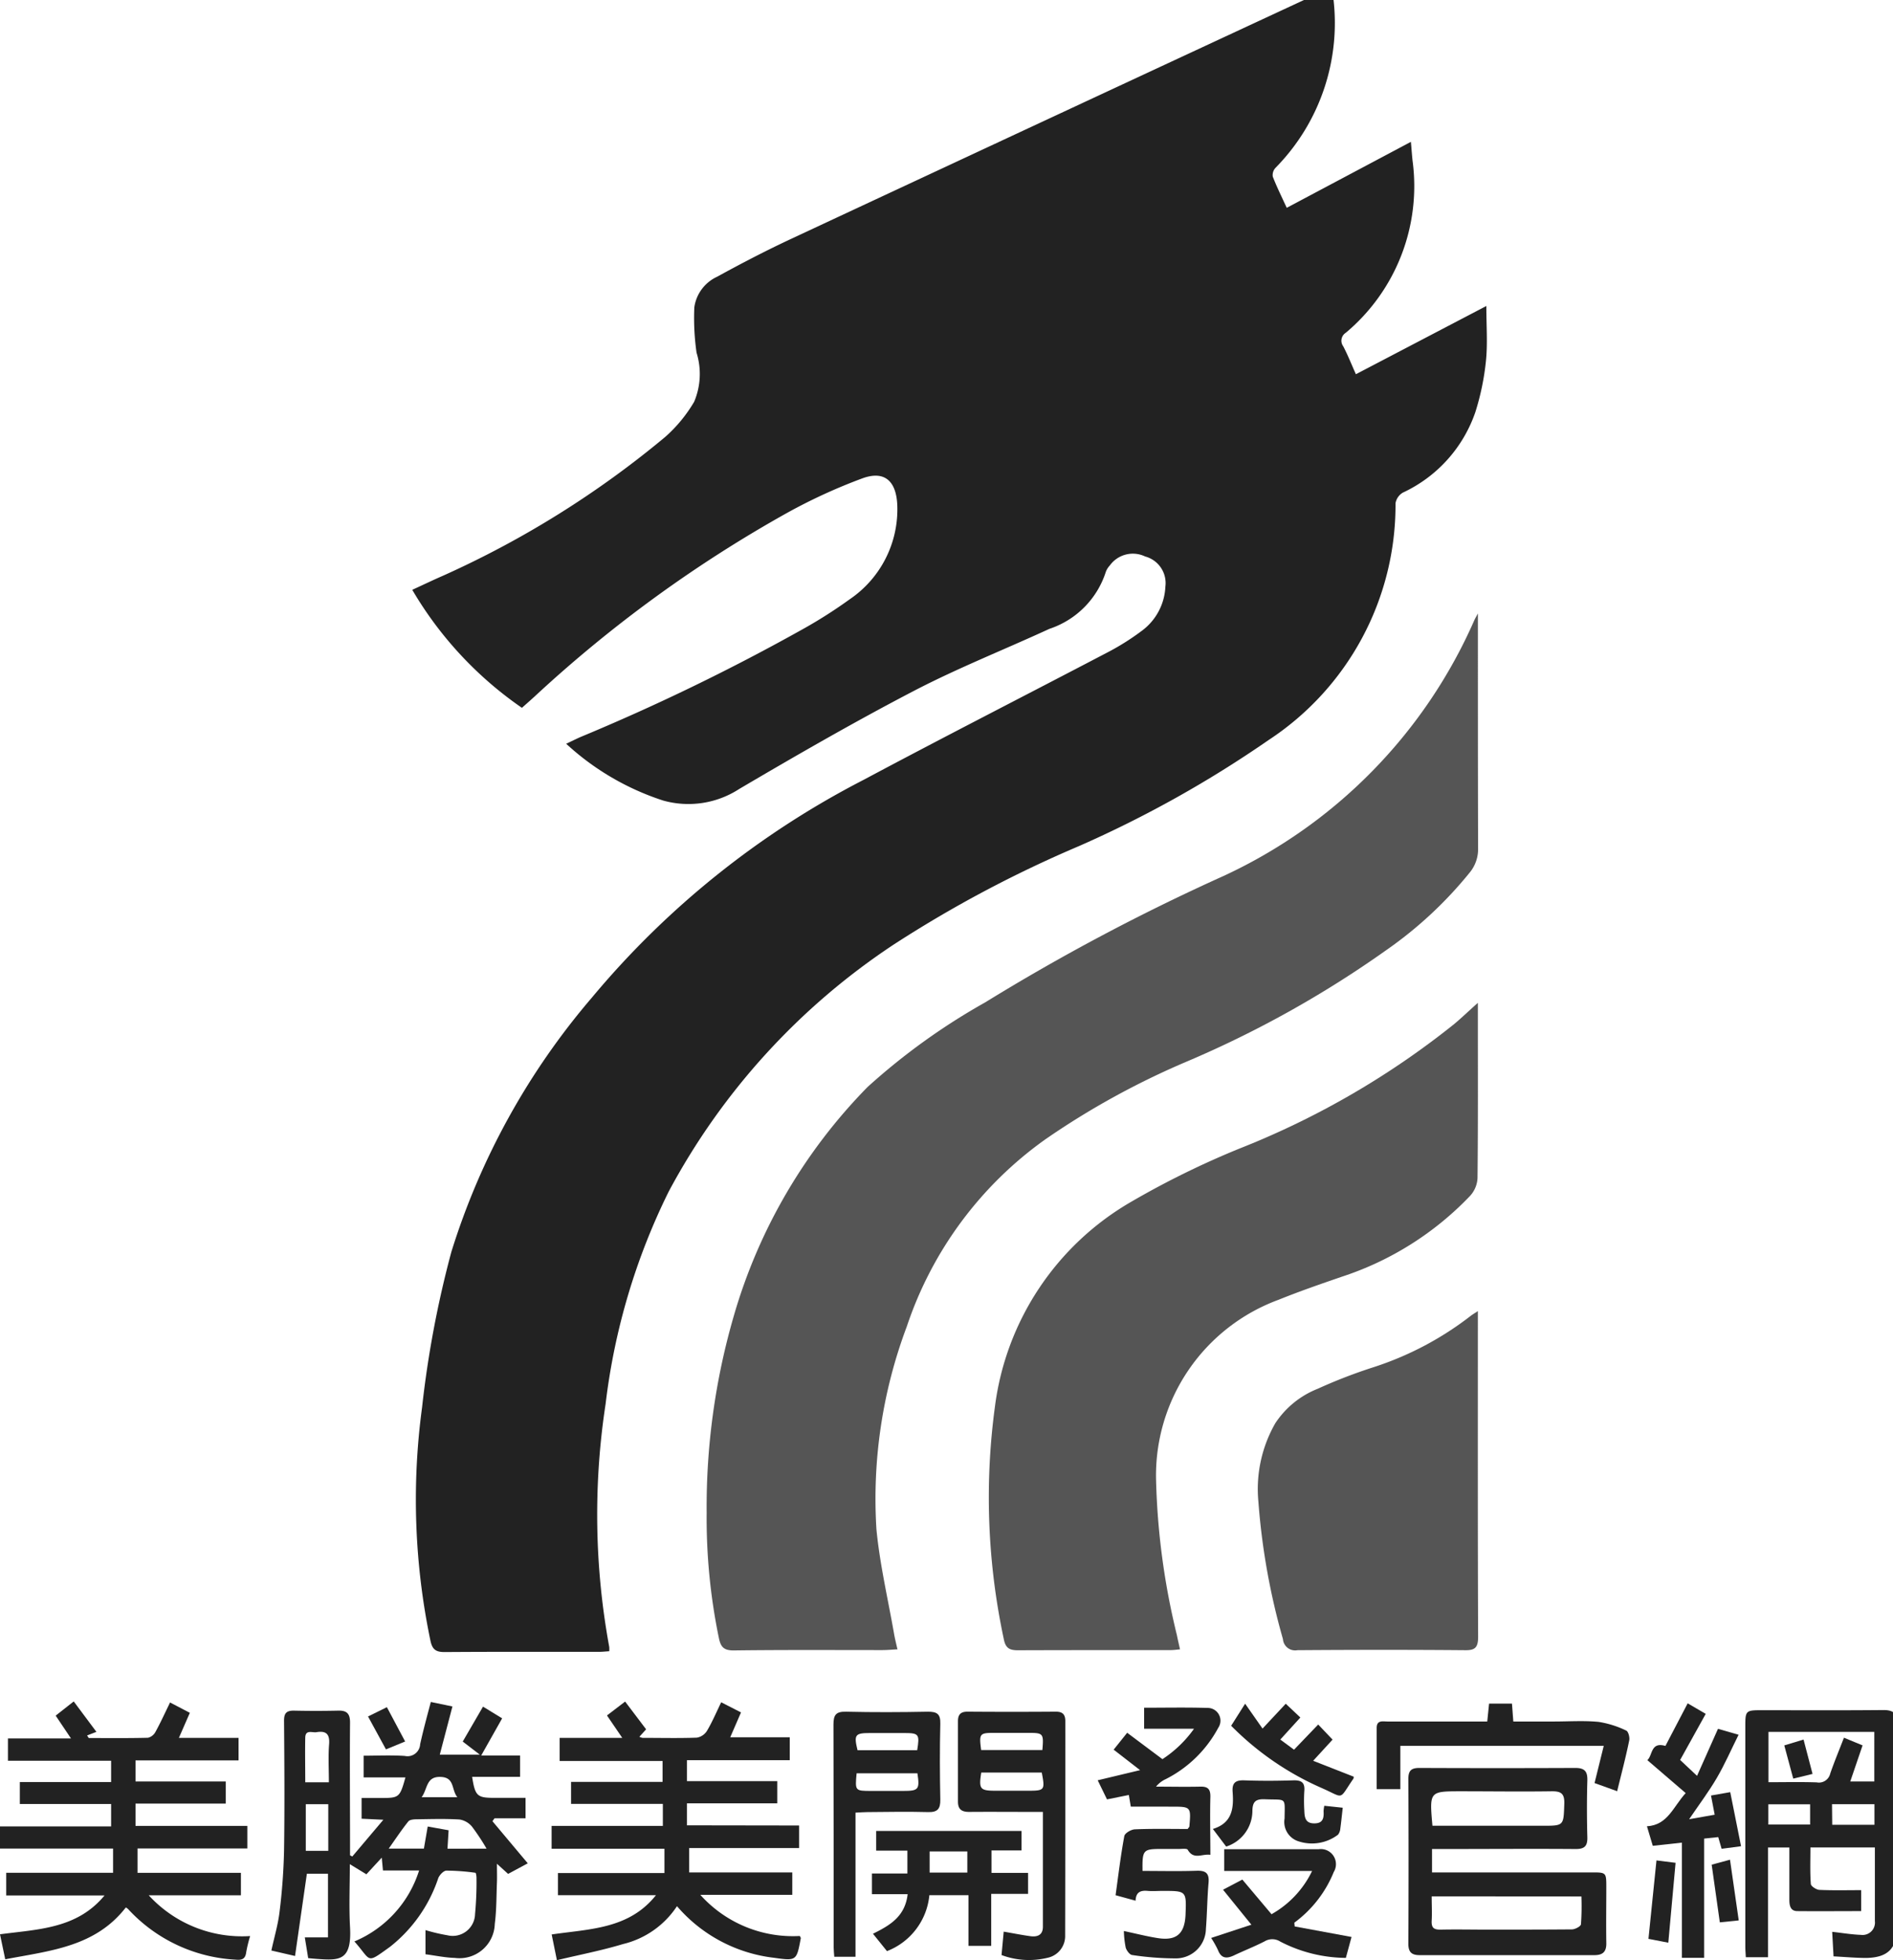 <svg xmlns="http://www.w3.org/2000/svg" xmlns:xlink="http://www.w3.org/1999/xlink" width="56" height="58" viewBox="0 0 56 58">
  <defs>
    <clipPath id="clip-path">
      <rect id="Rectangle_20077" data-name="Rectangle 20077" width="56" height="58" transform="translate(0 0.363)" fill="#222"/>
    </clipPath>
  </defs>
  <g id="i-mb-navi-msm" transform="translate(0 -0.363)" clip-path="url(#clip-path)">
    <path id="Path_78048" data-name="Path 78048" d="M196.649,21.309a10.985,10.985,0,0,1-3.247-3.494c.319-.146.619-.291.923-.423a28.435,28.435,0,0,0,6.559-4.1,4.272,4.272,0,0,0,.857-1.041,2.115,2.115,0,0,0,.071-1.452,7.267,7.267,0,0,1-.066-1.343,1.179,1.179,0,0,1,.677-.906c.717-.394,1.444-.772,2.185-1.118q7.723-3.607,15.455-7.2c.161-.075.323-.146.515-.232a1.463,1.463,0,0,1,.064.247,6.107,6.107,0,0,1-1.7,5.079.314.314,0,0,0-.084.263c.116.3.262.594.413.923l3.673-1.952c.019.212.031.385.049.556a5.659,5.659,0,0,1-1.976,5.094.278.278,0,0,0-.074.4c.135.259.243.533.374.826l3.859-2.019c0,.585.041,1.112-.012,1.629a7.59,7.59,0,0,1-.314,1.514,4.091,4.091,0,0,1-2.142,2.378.453.453,0,0,0-.219.317,8.319,8.319,0,0,1-3.765,7.012A33.6,33.6,0,0,1,213.12,25.4a35.707,35.707,0,0,0-5.476,2.911,20.136,20.136,0,0,0-6.656,7.309,19.3,19.3,0,0,0-1.866,6.28,21.674,21.674,0,0,0,.107,7.194.858.858,0,0,1,0,.127c-.106.006-.206.018-.307.018-1.522,0-3.045-.005-4.567.006-.261,0-.362-.081-.416-.339a20.418,20.418,0,0,1-.247-6.9,30.619,30.619,0,0,1,.866-4.6,21.265,21.265,0,0,1,4.164-7.533,25.879,25.879,0,0,1,8.027-6.433c2.382-1.272,4.788-2.5,7.179-3.752a7.339,7.339,0,0,0,1.065-.667,1.718,1.718,0,0,0,.688-1.3.815.815,0,0,0-.6-.893.839.839,0,0,0-1.044.267.554.554,0,0,0-.117.186,2.618,2.618,0,0,1-1.67,1.689c-1.335.615-2.707,1.158-4.01,1.836-1.75.912-3.464,1.9-5.163,2.9a2.761,2.761,0,0,1-2.259.342,7.761,7.761,0,0,1-2.863-1.678c.172-.082.288-.138.405-.192a62.768,62.768,0,0,0,6.657-3.234,14.132,14.132,0,0,0,1.327-.85,3.215,3.215,0,0,0,1.406-2.788c-.031-.712-.378-1.029-1.033-.789a16.261,16.261,0,0,0-2.2,1.007,38.719,38.719,0,0,0-7.489,5.441c-.123.113-.249.223-.385.344" transform="translate(-181.206)" fill="#222"/>
    <path id="Path_78049" data-name="Path 78049" d="M337.126,322.164c-.172.009-.306.022-.439.022-1.469,0-2.939-.009-4.408.01-.29,0-.377-.109-.43-.359a17.5,17.5,0,0,1-.363-3.713,20.247,20.247,0,0,1,.8-5.816,15.993,15.993,0,0,1,3.962-6.785,19.131,19.131,0,0,1,3.474-2.5,62.216,62.216,0,0,1,7.039-3.735,14.952,14.952,0,0,0,7.44-7.587c.017-.036.037-.07.1-.188v.417c0,2.177,0,4.354.006,6.531a1.088,1.088,0,0,1-.233.7,11.955,11.955,0,0,1-2.486,2.316,31.349,31.349,0,0,1-5.934,3.31,23.483,23.483,0,0,0-4.134,2.276,11.107,11.107,0,0,0-4.112,5.545,14.486,14.486,0,0,0-.9,6c.1,1.045.344,2.076.525,3.114.025.141.061.28.1.454" transform="translate(-310.581 -272.999)" fill="#555"/>
    <path id="Path_78050" data-name="Path 78050" d="M478.246,473.065v.336c0,1.617.007,3.235-.01,4.852a.843.843,0,0,1-.216.518,9.176,9.176,0,0,1-3.773,2.388c-.635.218-1.271.438-1.893.689a5.54,5.54,0,0,0-3.628,5.32,21.421,21.421,0,0,0,.617,4.606c.026.133.058.265.092.419-.1.009-.18.021-.261.022-1.512,0-3.023,0-4.535.005-.253,0-.366-.065-.418-.335a20.049,20.049,0,0,1-.262-6.867A8.2,8.2,0,0,1,468,478.945a25.515,25.515,0,0,1,3.217-1.579,24.573,24.573,0,0,0,6.329-3.675c.222-.186.431-.388.7-.627" transform="translate(-434.527 -443.028)" fill="#555"/>
    <path id="Path_78051" data-name="Path 78051" d="M596.722,616.777v.373c0,3.085-.005,6.17.008,9.255,0,.327-.092.408-.405.4-1.647-.014-3.295-.012-4.942,0a.361.361,0,0,1-.427-.328,20.275,20.275,0,0,1-.727-4.072,3.921,3.921,0,0,1,.5-2.314,2.679,2.679,0,0,1,1.253-1.02,15.342,15.342,0,0,1,1.612-.626,9.4,9.4,0,0,0,2.913-1.53c.049-.037.1-.069.214-.142" transform="translate(-553.003 -577.615)" fill="#555"/>
    <path id="Path_78052" data-name="Path 78052" d="M129.754,805.932a3.373,3.373,0,0,0,1.915-2.1H130.6l-.036-.38-.454.493-.49-.3c0,.655-.027,1.264.006,1.869.055,1-.32.982-.985.934-.073-.005-.146-.012-.253-.022l-.1-.614h.686v-1.883h-.625l-.35,2.433-.7-.162c.087-.4.2-.778.244-1.161a17.853,17.853,0,0,0,.131-1.8c.019-1.279.01-2.558,0-3.837,0-.218.065-.3.285-.3q.661.015,1.323,0c.259-.006.346.1.344.358-.01,1.2,0,2.41,0,3.615v.308l.067.035.919-1.087-.644-.031v-.613h.576c.536,0,.555-.015.721-.609h-1.236v-.642c.406,0,.814-.02,1.218.007a.374.374,0,0,0,.453-.347c.091-.41.2-.814.316-1.25l.639.133-.374,1.426h1.185l-.506-.388.6-1.033.566.346-.62,1.1h1.15v.632h-1.418c.088.564.15.62.643.621h.937v.605H133.9l-.061.086,1.045,1.246-.582.313-.33-.3c0,.23.005.388,0,.546-.017.411-.011.826-.064,1.232a1.044,1.044,0,0,1-1.18,1.008c-.289-.008-.576-.07-.87-.108v-.715a5.366,5.366,0,0,0,.649.153.661.661,0,0,0,.817-.626,10.15,10.15,0,0,0,.043-1.075c0-.051-.015-.146-.031-.148a6.454,6.454,0,0,0-.857-.064c-.084,0-.2.123-.241.217a4.324,4.324,0,0,1-1.434,2.041c-.719.516-.532.418-1.047-.16m3.908-2.747a6.473,6.473,0,0,0-.43-.651.6.6,0,0,0-.365-.212c-.418-.026-.839-.013-1.258-.007-.089,0-.216.007-.261.063-.2.248-.375.515-.581.805h1.041l.113-.654.618.111-.033.545ZM129,801.223c0-.4-.022-.765.007-1.129.024-.309-.1-.4-.374-.354-.125.02-.327-.085-.332.162-.009.437,0,.874,0,1.321Zm-.683,2.028h.665v-1.38h-.665Zm3.426-1.587H132.8c-.18-.226-.073-.583-.488-.6-.441-.021-.386.352-.568.6" transform="translate(-119.271 -748.124)" fill="#222"/>
    <path id="Path_78053" data-name="Path 78053" d="M.235,800.344v-.66H2.1l-.453-.675.534-.42.671.9-.276.107.049.076c.585,0,1.169.007,1.753-.008a.343.343,0,0,0,.222-.175c.151-.275.281-.562.431-.869l.585.306-.324.742H7.057v.666H4.009v.623h2.67v.655H4.009v.66H7.317v.668H4.069v.721H7.127v.664H4.4a3.738,3.738,0,0,0,3,1.206,4.07,4.07,0,0,0-.116.475c-.026.213-.135.243-.325.223a4.652,4.652,0,0,1-3.168-1.495.344.344,0,0,0-.069-.049c-.907,1.17-2.246,1.279-3.567,1.534L0,805.479c1.128-.151,2.277-.16,3.092-1.149H.184v-.671H3.345v-.717H0v-.655H3.287v-.663H.587v-.65h2.7v-.63Z" transform="translate(0 -747.883)" fill="#222"/>
    <path id="Path_78054" data-name="Path 78054" d="M266.084,802.322v.667h-3.252v.722h3.05v.662h-2.721a3.677,3.677,0,0,0,2.943,1.218c.022.045.031.055.03.063-.124.667-.125.677-.785.583a4.459,4.459,0,0,1-2.878-1.528,2.653,2.653,0,0,1-1.6,1.122c-.628.19-1.275.314-1.952.476l-.155-.761c1.122-.166,2.285-.155,3.085-1.162h-2.9v-.656H262.1v-.717h-3.338v-.677h3.291v-.651h-2.715v-.652h2.707v-.618H259v-.684h1.852l-.452-.663.537-.411.621.821-.2.221a.368.368,0,0,0,.094.032c.535,0,1.071.013,1.605-.006a.438.438,0,0,0,.3-.2c.155-.26.274-.542.422-.847l.586.3-.319.736h1.761v.677h-3.041v.621h2.672v.657h-2.672v.65Z" transform="translate(-242.444 -747.945)" fill="#222"/>
    <path id="Path_78055" data-name="Path 78055" d="M821.345,809.841l-.04-.725c.3.033.572.08.848.09a.367.367,0,0,0,.415-.408c0-.718,0-1.436,0-2.178h-1.907c0,.366-.014.723.012,1.077,0,.068.162.173.253.178.406.019.813.008,1.236.008v.62c-.635,0-1.261.006-1.887,0-.211,0-.237-.171-.237-.342,0-.505,0-1.011,0-1.54h-.632v3.247h-.656c-.005-.111-.015-.214-.015-.317q0-3.265,0-6.53c0-.444.019-.462.465-.462,1.207,0,2.414.007,3.62-.005.3,0,.409.1.408.4-.008,2.008,0,4.015-.006,6.023,0,.632-.273.9-.906.912-.312,0-.625-.029-.971-.047m.857-6.237-.362,1.062h.711V803.2H819.42v1.489c.489,0,.959-.011,1.427.005a.343.343,0,0,0,.4-.261c.123-.355.267-.7.406-1.061l.552.228m-2.789,2.342h1.236v-.6h-1.236Zm1.89.007h1.249v-.609H821.3Z" transform="translate(-767.104 -751.593)" fill="#222"/>
    <path id="Path_78056" data-name="Path 78056" d="M661.4,831.921v.7h4.747c.4,0,.408.011.409.409,0,.56-.009,1.12,0,1.68.006.265-.109.359-.355.359q-2.581,0-5.163,0c-.232,0-.339-.08-.338-.335q.012-2.441,0-4.881c0-.259.1-.324.336-.323q2.3.01,4.6,0c.278,0,.367.1.359.372-.016.56-.015,1.12,0,1.68.007.264-.089.349-.348.347-1.291-.01-2.581,0-3.872,0H661.4m-.01,1.4c0,.258.013.489,0,.718s.079.271.276.267c.451-.01.9,0,1.353,0,.839,0,1.679,0,2.518-.007.095,0,.262-.089.269-.151a7.45,7.45,0,0,0,.013-.824Zm.022-2.088h3.25c.646,0,.629,0,.651-.655.01-.311-.109-.369-.383-.365-.891.013-1.782,0-2.673,0-.935,0-.935,0-.845,1.015" transform="translate(-619.037 -776.856)" fill="#222"/>
    <path id="Path_78057" data-name="Path 78057" d="M517.766,802.065h-1.472v-.622c.634,0,1.252-.013,1.869.006a.377.377,0,0,1,.325.587,3.612,3.612,0,0,1-1.556,1.521.782.782,0,0,0-.285.221c.433,0,.866.01,1.3,0,.231-.007.313.069.307.308-.015.558,0,1.117,0,1.71-.24-.04-.491.16-.67-.15-.026-.046-.177-.022-.271-.024-.168,0-.336,0-.5,0-.551,0-.575.026-.566.65.532,0,1.066.013,1.6-.005.275-.009.378.075.353.36-.04.452-.042.907-.078,1.36a.888.888,0,0,1-.872.873,8.72,8.72,0,0,1-1.311-.1c-.073-.009-.165-.133-.19-.221a2.859,2.859,0,0,1-.054-.489c.353.075.674.158,1,.209.555.088.8-.127.824-.691.028-.705.028-.705-.677-.705-.147,0-.295.012-.44,0-.209-.021-.352.033-.36.29l-.592-.162c.082-.59.151-1.174.258-1.75.016-.088.207-.2.32-.2.523-.022,1.047-.01,1.554-.01.029-.041.049-.057.051-.075.049-.586.049-.586-.542-.586H515.9l-.058-.345-.646.13-.275-.565,1.254-.3-.782-.606.4-.5,1.043.781a3.477,3.477,0,0,0,.929-.892" transform="translate(-482.448 -750.551)" fill="#222"/>
    <path id="Path_78058" data-name="Path 78058" d="M450.757,809.959c.284.049.538.1.794.135.2.026.363-.034.364-.278,0-1.118,0-2.235,0-3.4h-.355c-.608,0-1.217-.005-1.825,0-.221,0-.334-.073-.333-.308,0-.792,0-1.584,0-2.376,0-.2.082-.283.286-.282q1.306.01,2.612,0c.2,0,.279.084.278.285,0,2.112,0,4.225-.005,6.337a.656.656,0,0,1-.528.662,2.311,2.311,0,0,1-1.354-.083l.065-.7m-.665-4.7c-.077.486-.037.537.414.538h.97c.492,0,.506-.018.406-.538Zm1.808-.665c.042-.491.027-.508-.411-.509h-1c-.449,0-.464.019-.4.509Z" transform="translate(-421.063 -752.441)" fill="#222"/>
    <path id="Path_78059" data-name="Path 78059" d="M391.628,806.372v4.266H391c-.006-.1-.018-.187-.018-.278,0-2.2,0-4.393-.006-6.59,0-.286.071-.39.37-.383.807.019,1.615.016,2.423,0,.265,0,.375.061.368.351-.018.749-.015,1.5,0,2.249.005.272-.08.378-.359.37-.6-.016-1.2-.005-1.793,0-.1,0-.2.009-.356.016m1.832-1.164h-1.8c-.048.521-.048.521.432.522h.939c.464,0,.5-.04.428-.522m-.007-.683c.077-.471.05-.507-.369-.508h-1.034c-.435,0-.473.053-.362.508Z" transform="translate(-366.32 -752.377)" fill="#222"/>
    <path id="Path_78060" data-name="Path 78060" d="M410.077,860.789h-1.056v-.613h1.049V859.5h-.923v-.583h4.3v.576h-.888v.665h1.081v.621h-1.09v1.539h-.672v-1.5H410.72a1.975,1.975,0,0,1-1.254,1.655l-.414-.514c.489-.244.947-.5,1.025-1.165m1.766-1.27h-1.115v.625h1.115Z" transform="translate(-383.227 -804.379)" fill="#222"/>
    <path id="Path_78061" data-name="Path 78061" d="M773.887,802.876l.754-.133-.109-.568.569-.1.32,1.6-.575.076-.1-.346-.417.044v3.528h-.658v-3.408l-.861.094-.173-.578c.615-.034.778-.58,1.146-.982l-1.134-.975c.161-.14.092-.552.535-.421l.658-1.26.534.312-.757,1.364.5.47.62-1.392.609.176c-.223.448-.41.877-.644,1.278s-.523.785-.82,1.223" transform="translate(-723.916 -748.685)" fill="#222"/>
    <path id="Path_78062" data-name="Path 78062" d="M652.914,802.16l-.669-.241.272-1.1H646.5v1.28h-.7c0-.614,0-1.214,0-1.813,0-.24.187-.187.321-.188.86,0,1.721,0,2.581,0h.369l.054-.529h.677l.04.529h1.2c.441,0,.884-.031,1.321.011a2.884,2.884,0,0,1,.82.258c.061.026.107.2.088.289-.1.493-.23.981-.358,1.507" transform="translate(-605.074 -748.798)" fill="#222"/>
    <path id="Path_78063" data-name="Path 78063" d="M572.361,870.1l-.167.615a4.273,4.273,0,0,1-1.941-.483.438.438,0,0,0-.464-.005c-.3.154-.612.275-.914.419-.217.1-.371.082-.466-.166a2.963,2.963,0,0,0-.2-.355l1.19-.392-.838-1.035.571-.3.863,1.025a2.916,2.916,0,0,0,1.2-1.279h-2.6V867.5h.432c.787,0,1.573,0,2.36,0a.447.447,0,0,1,.449.674,3.478,3.478,0,0,1-1.167,1.5l.011.111,1.681.311" transform="translate(-532.38 -812.421)" fill="#222"/>
    <path id="Path_78064" data-name="Path 78064" d="M577.562,800.288l.412-.651.515.736.687-.735.432.408-.593.652.406.3.715-.745.425.447-.574.626,1.2.471a.16.16,0,0,1-.01.059c-.447.646-.248.579-.933.278a8.63,8.63,0,0,1-2.684-1.845" transform="translate(-541.14 -748.864)" fill="#222"/>
    <path id="Path_78065" data-name="Path 78065" d="M569.363,837.294l-.393-.521c.586-.179.619-.629.584-1.1-.019-.267.088-.347.346-.338.482.018.965.016,1.447,0,.242-.008.351.063.328.32a4.669,4.669,0,0,0,0,.57c.007.2.026.387.3.383.255,0,.282-.162.27-.36a1.062,1.062,0,0,1,.021-.161l.546.058c-.028.243-.048.451-.077.657a.346.346,0,0,1-.063.141,1.274,1.274,0,0,1-1.181.192.6.6,0,0,1-.4-.671c.007-.65.068-.542-.576-.569-.286-.012-.375.071-.376.366a1.113,1.113,0,0,1-.776,1.034" transform="translate(-533.09 -782.294)" fill="#222"/>
    <path id="Path_78066" data-name="Path 78066" d="M773.884,875.124l-.587-.114.237-2.321.565.071-.215,2.364" transform="translate(-724.531 -817.279)" fill="#222"/>
    <path id="Path_78067" data-name="Path 78067" d="M803.758,874.136l-.56.058-.241-1.707.542-.147.259,1.8" transform="translate(-752.321 -816.951)" fill="#222"/>
    <path id="Path_78068" data-name="Path 78068" d="M172.642,801.5l.558-.275.54,1.015-.567.234-.531-.975" transform="translate(-161.755 -750.349)" fill="#222"/>
    <path id="Path_78069" data-name="Path 78069" d="M837.857,817.372l-.57.139-.265-.983.57-.173.266,1.017" transform="translate(-784.238 -764.521)" fill="#222"/>
  </g>
</svg>
